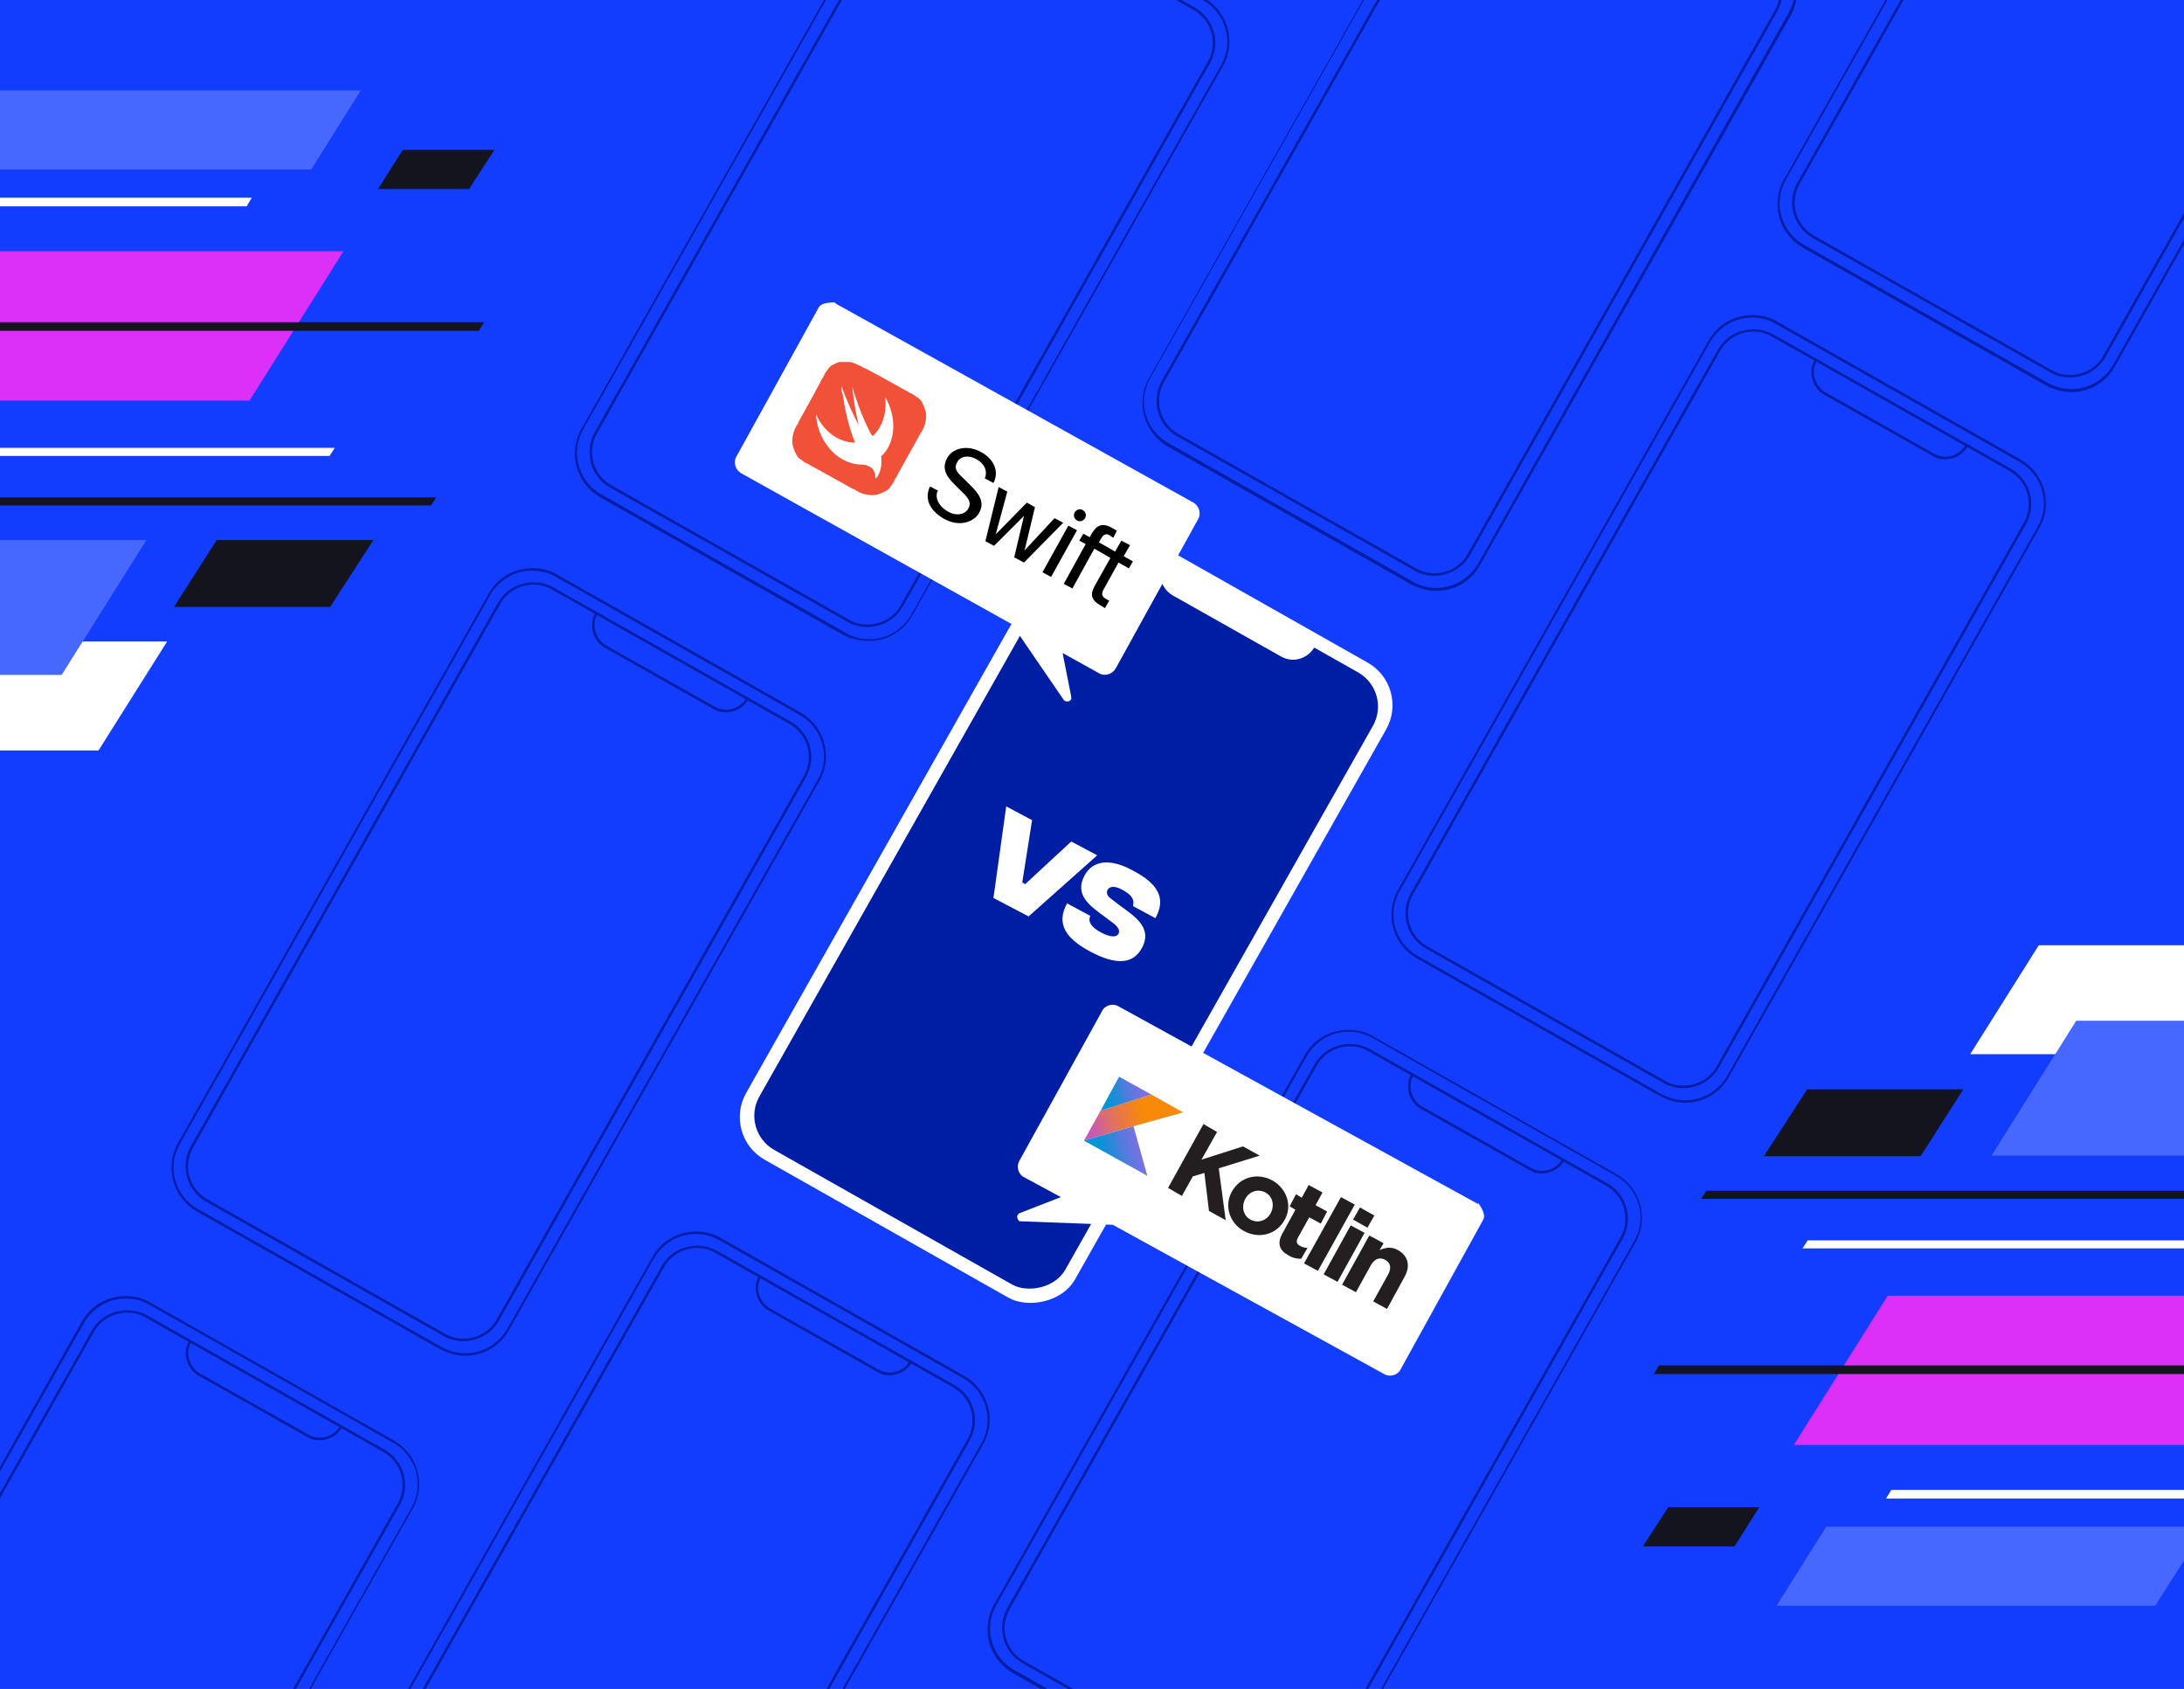 <?xml version="1.0" encoding="UTF-8"?>
<svg xmlns="http://www.w3.org/2000/svg" xmlns:xlink="http://www.w3.org/1999/xlink" id="Warstwa_1" data-name="Warstwa 1" version="1.1" viewBox="0 0 379 293">
  <rect x="0" y="0" width="379" height="293" fill="#333333" stroke="none"/>
  <defs>
    <style>
      .cls-1 {
        fill: #000;
      }

      .cls-1, .cls-2, .cls-3, .cls-4, .cls-5, .cls-6, .cls-7, .cls-8, .cls-9, .cls-10, .cls-11, .cls-12, .cls-13 {
        stroke-width: 0px;
      }

      .cls-2 {
        fill: #001ea4;
      }

      .cls-3 {
        fill: url(#Gradient_bez_nazwy_3-2);
      }

      .cls-4 {
        fill: #dc30f8;
      }

      .cls-5 {
        fill: #4768ff;
      }

      .cls-6 {
        fill: none;
      }

      .cls-7 {
        fill: url(#Gradient_bez_nazwy_3);
      }

      .cls-8 {
        fill: url(#Gradient_bez_nazwy_4);
      }

      .cls-9 {
        fill: #f05138;
      }

      .cls-14 {
        clip-path: url(#clippath);
      }

      .cls-10 {
        fill: #231f20;
      }

      .cls-11 {
        fill: #fff;
      }

      .cls-12 {
        fill: #13141e;
      }

      .cls-13 {
        fill: #123dff;
      }
    </style>
    <clipPath id="clippath">
      <rect class="cls-6" width="379.6" height="293"></rect>
    </clipPath>
    <linearGradient id="Gradient_bez_nazwy_4" data-name="Gradient bez nazwy 4" x1="231.5" y1="87" x2="241.7" y2="97.2" gradientTransform="translate(-57 159.1) rotate(29.1) scale(1 -1)" gradientUnits="userSpaceOnUse">
      <stop offset=".1" stop-color="#c757bc"></stop>
      <stop offset=".2" stop-color="#d0609a"></stop>
      <stop offset=".4" stop-color="#e1725c"></stop>
      <stop offset=".6" stop-color="#ee7e2f"></stop>
      <stop offset=".7" stop-color="#f58613"></stop>
      <stop offset=".8" stop-color="#f88909"></stop>
    </linearGradient>
    <linearGradient id="Gradient_bez_nazwy_3" data-name="Gradient bez nazwy 3" x1="237.4" y1="83.5" x2="242.8" y2="88.8" gradientTransform="translate(-57 159.1) rotate(29.1) scale(1 -1)" gradientUnits="userSpaceOnUse">
      <stop offset="0" stop-color="#0095d5"></stop>
      <stop offset=".3" stop-color="#238ad9"></stop>
      <stop offset=".6" stop-color="#557bde"></stop>
      <stop offset=".9" stop-color="#7472e2"></stop>
      <stop offset="1" stop-color="#806ee3"></stop>
    </linearGradient>
    <linearGradient id="Gradient_bez_nazwy_3-2" data-name="Gradient bez nazwy 3" x1="232.4" y1="94" x2="237.1" y2="98.7" xlink:href="#Gradient_bez_nazwy_3"></linearGradient>
  </defs>
  <g class="cls-14">
    <rect class="cls-6" y="0" width="379" height="293"></rect>
    <path class="cls-13" d="M382-5.8H-6.1v302.4h388.1V-5.8Z"></path>
    <path class="cls-11" d="M16.9,130.2h-58.2l12.1-18.9H29l-11.9,18.9h-.2Z"></path>
    <path class="cls-12" d="M81.4,32.8h-15.8l4.3-6.8h15.9l-4.4,6.8Z"></path>
    <path class="cls-11" d="M42.7,35.8H-41l.9-1.5H43.7l-.9,1.5Z"></path>
    <path class="cls-4" d="M-81.3,69.5H43.3l16.3-25.9h-124.4l-16.5,25.9Z"></path>
    <path class="cls-12" d="M83.1,57.4H-89.2l.9-1.5H84l-.9,1.5Z"></path>
    <path class="cls-5" d="M-11.8,29.4H54l8.6-13.7H-3.1l-8.7,13.7Z"></path>
    <path class="cls-12" d="M57.2,105.3h-27l7.4-11.6h27.2l-7.5,11.6Z"></path>
    <path class="cls-11" d="M57.3,79.1H-18.4l.9-1.4H58.1l-.9,1.4Z"></path>
    <path class="cls-5" d="M-102,117.1H10.7l14.7-23.4h-112.4l-14.9,23.4Z"></path>
    <path class="cls-12" d="M74.8,87.7H-80.9l.9-1.4H75.7l-.9,1.4Z"></path>
    <path class="cls-11" d="M354,164h58.2l-12.1,18.9h-58.2l11.9-18.9h.2Z"></path>
    <path class="cls-12" d="M289.5,261.5h15.8l-4.3,6.8h-15.9l4.4-6.8Z"></path>
    <path class="cls-11" d="M328.2,258.5h83.7l-.9,1.5h-83.7l.9-1.5Z"></path>
    <path class="cls-4" d="M452.2,224.8h-124.6l-16.3,25.9h124.4l16.5-25.9Z"></path>
    <path class="cls-12" d="M287.9,236.9h172.3l-.9,1.5h-172.3l.9-1.5Z"></path>
    <path class="cls-5" d="M382.7,264.9h-65.8l-8.6,13.7h65.7l8.7-13.7Z"></path>
    <path class="cls-12" d="M313.7,189h27l-7.4,11.6h-27.2l7.5-11.6Z"></path>
    <path class="cls-11" d="M313.7,215.2h75.6l-.9,1.4h-75.6l.9-1.4Z"></path>
    <path class="cls-5" d="M472.9,177.1h-112.6l-14.7,23.4h112.4l14.9-23.4Z"></path>
    <path class="cls-12" d="M296.1,206.6h155.7l-.9,1.4h-155.7l.9-1.4Z"></path>
    <rect class="cls-11" x="121.7" y="125.2" width="126.6" height="65.6" rx="8.5" ry="8.5" transform="translate(-43.6 241.3) rotate(-60.5)"></rect>
    <rect class="cls-2" x="124" y="127.5" width="122" height="61" rx="6.8" ry="6.8" transform="translate(-43.6 241.3) rotate(-60.5)"></rect>
    <path class="cls-11" d="M222.3,113.9l-18.8-10.6c-2-1.2-2.8-3.7-1.6-5.8h0l.6-1.1,26.2,14.8-.6,1.1h0c-1.2,2-3.7,2.8-5.8,1.6Z"></path>
    <g>
      <path class="cls-2" d="M219.4,314.8c-.5-.2-1-.4-1.4-.6l-42.2-23.9c-4.2-2.4-5.7-7.7-3.3-11.9l53.9-95.3c1.1-2,3-3.5,5.2-4.1,2.3-.6,4.7-.4,6.7.8l42.2,23.9c4.2,2.4,5.7,7.7,3.3,11.9l-53.9,95.3c-1.1,2-3,3.5-5.2,4.1-1.8.5-3.6.4-5.3-.2ZM218.3,313.7c1.9,1.1,4.2,1.4,6.4.8,2.1-.6,3.9-2,5-3.9l53.9-95.3c2.3-4,.8-9.1-3.2-11.3l-42.2-23.9c-1.9-1.1-4.2-1.4-6.4-.8-2.1.6-3.9,2-5,3.9l-53.9,95.3c-2.3,4-.8,9.1,3.2,11.3l42.2,23.9Z"></path>
      <path class="cls-2" d="M219.8,312.4c-.4-.1-.8-.3-1.1-.5l-41.2-23.3c-3.4-1.9-4.6-6.2-2.7-9.6l53.3-94.3c.9-1.6,2.4-2.8,4.2-3.3,1.8-.5,3.8-.3,5.4.6l41.2,23.3c3.4,1.9,4.6,6.2,2.7,9.6l-53.3,94.3c-.9,1.6-2.4,2.8-4.2,3.3-1.4.4-2.9.4-4.3-.1ZM218.9,311.5c1.5.9,3.3,1.1,5.1.6,1.7-.5,3.1-1.6,3.9-3.1l53.3-94.3c1.8-3.2.7-7.2-2.5-9l-41.2-23.3c-1.5-.9-3.3-1.1-5.1-.6-1.7.5-3.1,1.6-3.9,3.1l-53.3,94.3c-1.8,3.2-.7,7.2,2.5,9l41.2,23.3Z"></path>
      <path class="cls-2" d="M266.1,203.3c-.2,0-.5-.2-.7-.3l-18.8-10.6c-2.1-1.2-2.9-3.9-1.7-6.1l.4.2c-1.1,1.9-.4,4.4,1.5,5.5l18.8,10.6c.9.5,2,.7,3.1.4,1-.3,1.9-1,2.4-1.9l.4.2c-.6,1-1.5,1.8-2.7,2.1-.9.3-1.8.2-2.7,0Z"></path>
    </g>
    <g>
      <path class="cls-2" d="M106.2,349.8c-.5-.2-1-.4-1.4-.6l-42.2-23.9c-4.2-2.4-5.7-7.7-3.3-11.9l53.9-95.3c1.1-2,3-3.5,5.2-4.1,2.3-.6,4.7-.4,6.7.8l42.2,23.9c4.2,2.4,5.7,7.7,3.3,11.9l-53.9,95.3c-1.1,2-3,3.5-5.2,4.1-1.8.5-3.6.4-5.3-.2ZM105,348.8c1.9,1.1,4.2,1.4,6.4.8,2.1-.6,3.9-2,5-3.9l53.9-95.3c2.3-4,.8-9.1-3.2-11.3l-42.2-23.9c-1.9-1.1-4.2-1.4-6.4-.8-2.1.6-3.9,2-5,3.9l-53.9,95.3c-2.3,4-.8,9.1,3.2,11.3l42.2,23.9Z"></path>
      <path class="cls-2" d="M106.5,347.4c-.4-.1-.8-.3-1.1-.5l-41.2-23.3c-3.4-1.9-4.6-6.2-2.7-9.6l53.3-94.3c.9-1.6,2.4-2.8,4.2-3.3,1.8-.5,3.8-.3,5.4.6l41.2,23.3c3.4,1.9,4.6,6.2,2.7,9.6l-53.3,94.3c-.9,1.6-2.4,2.8-4.2,3.3-1.4.4-2.9.4-4.3-.1ZM105.6,346.5c1.5.9,3.3,1.1,5.1.6,1.7-.5,3.1-1.6,3.9-3.1l53.3-94.3c1.8-3.2.7-7.2-2.5-9l-41.2-23.3c-1.5-.9-3.3-1.1-5.1-.6-1.7.5-3.1,1.6-3.9,3.1l-53.3,94.3c-1.8,3.2-.7,7.2,2.5,9l41.2,23.3Z"></path>
      <path class="cls-2" d="M152.9,238.3c-.2,0-.5-.2-.7-.3l-18.8-10.6c-2.1-1.2-2.9-3.9-1.7-6.1l.4.2c-1.1,1.9-.4,4.4,1.5,5.5l18.8,10.6c.9.5,2,.7,3.1.4,1-.3,1.9-1,2.4-1.9l.4.2c-.6,1-1.5,1.8-2.7,2.1-.9.3-1.8.2-2.7,0Z"></path>
    </g>
    <g>
      <path class="cls-2" d="M246.3,102c-.5-.2-1-.4-1.4-.6l-42.2-23.9c-4.2-2.4-5.7-7.7-3.3-11.9l53.9-95.3c1.1-2,3-3.5,5.2-4.1,2.3-.6,4.7-.4,6.7.8l42.2,23.9c4.2,2.4,5.7,7.7,3.3,11.9l-53.9,95.3c-1.1,2-3,3.5-5.2,4.1-1.8.5-3.6.4-5.3-.2ZM245.1,100.9c1.9,1.1,4.2,1.4,6.4.8,2.1-.6,3.9-2,5-3.9L310.3,2.4c2.3-4,.8-9.1-3.2-11.3l-42.2-23.9c-1.9-1.1-4.2-1.4-6.4-.8-2.1.6-3.9,2-5,3.9l-53.9,95.3c-2.3,4-.8,9.1,3.2,11.3l42.2,23.9Z"></path>
      <path class="cls-2" d="M246.6,99.5c-.4-.1-.8-.3-1.1-.5l-41.2-23.3c-3.4-1.9-4.6-6.2-2.7-9.6l53.3-94.3c.9-1.6,2.4-2.8,4.2-3.3,1.8-.5,3.8-.3,5.4.6l41.2,23.3c3.4,1.9,4.6,6.2,2.7,9.6l-53.3,94.3c-.9,1.6-2.4,2.8-4.2,3.3-1.4.4-2.9.4-4.3-.1ZM263.2-31c-1.3-.5-2.7-.5-4-.1-1.7.5-3.1,1.6-3.9,3.1l-53.3,94.3c-1.8,3.2-.7,7.2,2.5,9l41.2,23.3c1.5.9,3.3,1.1,5.1.6,1.7-.5,3.1-1.6,3.9-3.1L308,1.8c1.8-3.2.7-7.2-2.5-9l-41.2-23.3c-.3-.2-.7-.4-1.1-.5Z"></path>
    </g>
    <g>
      <path class="cls-2" d="M77.8,234.7c-.5-.2-1-.4-1.4-.6l-42.2-23.9c-4.2-2.4-5.7-7.7-3.3-11.9l53.9-95.3c1.1-2,3-3.5,5.2-4.1,2.3-.6,4.7-.4,6.7.8l42.2,23.9c4.2,2.4,5.7,7.7,3.3,11.9l-53.9,95.3c-1.1,2-3,3.5-5.2,4.1-1.8.5-3.6.4-5.3-.2ZM76.6,233.7c1.9,1.1,4.2,1.4,6.4.8,2.1-.6,3.9-2,5-3.9l53.9-95.3c2.3-4,.8-9.1-3.2-11.3l-42.2-23.9c-1.9-1.1-4.2-1.4-6.4-.8-2.1.6-3.9,2-5,3.9l-53.9,95.3c-2.3,4-.8,9.1,3.2,11.3l42.2,23.9Z"></path>
      <path class="cls-2" d="M78.1,232.3c-.4-.1-.8-.3-1.1-.5l-41.2-23.3c-3.4-1.9-4.6-6.2-2.7-9.6l53.3-94.3c.9-1.6,2.4-2.8,4.2-3.3,1.8-.5,3.8-.3,5.4.6l41.2,23.3c3.4,1.9,4.6,6.2,2.7,9.6l-53.3,94.3c-.9,1.6-2.4,2.8-4.2,3.3-1.4.4-2.9.4-4.3-.1ZM77.2,231.4c1.5.9,3.3,1.1,5.1.6,1.7-.5,3.1-1.6,3.9-3.1l53.3-94.3c1.8-3.2.7-7.2-2.5-9l-41.2-23.3c-1.5-.9-3.3-1.1-5.1-.6-1.7.5-3.1,1.6-3.9,3.1l-53.3,94.3c-1.8,3.2-.7,7.2,2.5,9l41.2,23.3Z"></path>
      <path class="cls-2" d="M124.5,123.3c-.2,0-.5-.2-.7-.3l-18.8-10.6c-2.1-1.2-2.9-3.9-1.7-6.1l.4.2c-1.1,1.9-.4,4.4,1.5,5.5l18.8,10.6c.9.5,2,.7,3.1.4,1-.3,1.9-1,2.4-1.9l.4.2c-.6,1-1.5,1.8-2.7,2.1-.9.3-1.8.2-2.7,0Z"></path>
    </g>
    <g>
      <path class="cls-2" d="M7.3,361.1c-.5-.2-1-.4-1.4-.6l-42.2-23.9c-4.2-2.4-5.7-7.7-3.3-11.9L14.2,229.3c1.1-2,3-3.5,5.2-4.1,2.3-.6,4.7-.4,6.7.8l42.2,23.9c4.2,2.4,5.7,7.7,3.3,11.9l-53.9,95.3c-1.1,2-3,3.5-5.2,4.1-1.8.5-3.6.4-5.3-.2ZM6.1,360c1.9,1.1,4.2,1.4,6.4.8,2.1-.6,3.9-2,5-3.9l53.9-95.3c2.3-4,.8-9.1-3.2-11.3l-42.2-23.9c-1.9-1.1-4.2-1.4-6.4-.8-2.1.6-3.9,2-5,3.9l-53.9,95.3c-2.3,4-.8,9.1,3.2,11.3l42.2,23.9Z"></path>
      <path class="cls-2" d="M7.6,358.7c-.4-.1-.8-.3-1.1-.5l-41.2-23.3c-3.4-1.9-4.6-6.2-2.7-9.6L15.9,230.9c.9-1.6,2.4-2.8,4.2-3.3,1.8-.5,3.8-.3,5.4.6l41.2,23.3c3.4,1.9,4.6,6.2,2.7,9.6l-53.3,94.3c-.9,1.6-2.4,2.8-4.2,3.3-1.4.4-2.9.4-4.3-.1ZM6.7,357.7c1.5.9,3.3,1.1,5.1.6,1.7-.5,3.1-1.6,3.9-3.1l53.3-94.3c1.8-3.2.7-7.2-2.5-9l-41.2-23.3c-1.5-.9-3.3-1.1-5.1-.6-1.7.5-3.1,1.6-3.9,3.1l-53.3,94.3c-1.8,3.2-.7,7.2,2.5,9l41.2,23.3Z"></path>
      <path class="cls-2" d="M54,249.6c-.2,0-.5-.2-.7-.3l-18.8-10.6c-2.1-1.2-2.9-3.9-1.7-6.1l.4.2c-1.1,1.9-.4,4.4,1.5,5.5l18.8,10.6c.9.5,2,.7,3.1.4,1-.3,1.9-1,2.4-1.9l.4.2c-.6,1-1.5,1.8-2.7,2.1-.9.3-1.8.2-2.7,0Z"></path>
    </g>
    <g>
      <path class="cls-2" d="M289.5,190.8c-.5-.2-1-.4-1.4-.6l-42.2-23.9c-4.2-2.4-5.7-7.7-3.3-11.9l53.9-95.3c1.1-2,3-3.5,5.2-4.1,2.3-.6,4.7-.4,6.7.8l42.2,23.9c4.2,2.4,5.7,7.7,3.3,11.9l-53.9,95.3c-1.1,2-3,3.5-5.2,4.1-1.8.5-3.6.4-5.3-.2ZM288.3,189.8c1.9,1.1,4.2,1.4,6.4.8,2.1-.6,3.9-2,5-3.9l53.9-95.3c2.3-4,.8-9.1-3.2-11.3l-42.2-23.9c-1.9-1.1-4.2-1.4-6.4-.8-2.1.6-3.9,2-5,3.9l-53.9,95.3c-2.3,4-.8,9.1,3.2,11.3l42.2,23.9Z"></path>
      <path class="cls-2" d="M289.8,188.4c-.4-.1-.8-.3-1.1-.5l-41.2-23.3c-3.4-1.9-4.6-6.2-2.7-9.6l53.3-94.3c.9-1.6,2.4-2.8,4.2-3.3,1.8-.5,3.8-.3,5.4.6l41.2,23.3c3.4,1.9,4.6,6.2,2.7,9.6l-53.3,94.3c-.9,1.6-2.4,2.8-4.2,3.3-1.4.4-2.9.4-4.3-.1ZM288.9,187.5c1.5.9,3.3,1.1,5.1.6,1.7-.5,3.1-1.6,3.9-3.1l53.3-94.3c1.8-3.2.7-7.2-2.5-9l-41.2-23.3c-1.5-.9-3.3-1.1-5.1-.6-1.7.5-3.1,1.6-3.9,3.1l-53.3,94.3c-1.8,3.2-.7,7.2,2.5,9l41.2,23.3Z"></path>
      <path class="cls-2" d="M336.1,79.4c-.2,0-.5-.2-.7-.3l-18.8-10.6c-2.1-1.2-2.9-3.9-1.7-6.1l.4.2c-1.1,1.9-.4,4.4,1.5,5.5l18.8,10.6c.9.5,2,.7,3.1.4,1-.3,1.9-1,2.4-1.9l.4.2c-.6,1-1.5,1.8-2.7,2.1-.9.3-1.8.2-2.7,0Z"></path>
    </g>
    <g>
      <path class="cls-2" d="M356.5,67.5c-.5-.2-1-.4-1.4-.6l-42.2-23.9c-4.2-2.4-5.7-7.7-3.3-11.9l53.9-95.3c1.1-2,3-3.5,5.2-4.1,2.3-.6,4.7-.4,6.7.8l42.2,23.9c4.2,2.4,5.7,7.7,3.3,11.9l-53.9,95.3c-1.1,2-3,3.5-5.2,4.1-1.8.5-3.6.4-5.3-.2ZM355.3,66.4c1.9,1.1,4.2,1.4,6.4.8,2.1-.6,3.9-2,5-3.9l53.9-95.3c2.3-4,.8-9.1-3.2-11.3l-42.2-23.9c-1.9-1.1-4.2-1.4-6.4-.8-2.1.6-3.9,2-5,3.9l-53.9,95.3c-2.3,4-.8,9.1,3.2,11.3l42.2,23.9Z"></path>
      <path class="cls-2" d="M356.9,65.1c-.4-.1-.8-.3-1.1-.5l-41.2-23.3c-3.4-1.9-4.6-6.2-2.7-9.6l53.3-94.3c.9-1.6,2.4-2.8,4.2-3.3,1.8-.5,3.8-.3,5.4.6l41.2,23.3c3.4,1.9,4.6,6.2,2.7,9.6l-53.3,94.3c-.9,1.6-2.4,2.8-4.2,3.3-1.4.4-2.9.4-4.3-.1ZM356,64.2c1.5.9,3.3,1.1,5.1.6,1.7-.5,3.1-1.6,3.9-3.1l53.3-94.3c1.8-3.2.7-7.2-2.5-9l-41.2-23.3c-1.5-.9-3.3-1.1-5.1-.6-1.7.5-3.1,1.6-3.9,3.1l-53.3,94.3c-1.8,3.2-.7,7.2,2.5,9l41.2,23.3Z"></path>
    </g>
    <g>
      <path class="cls-2" d="M147.8,110.8c-.5-.2-1-.4-1.4-.6l-42.2-23.9c-4.2-2.4-5.7-7.7-3.3-11.9l53.9-95.3c1.1-2,3-3.5,5.2-4.1,2.3-.6,4.7-.4,6.7.8L208.9-.4c4.2,2.4,5.7,7.7,3.3,11.9l-53.9,95.3c-1.1,2-3,3.5-5.2,4.1-1.8.5-3.6.4-5.3-.2ZM146.7,109.8c1.9,1.1,4.2,1.4,6.4.8,2.1-.6,3.9-2,5-3.9L211.9,11.3c2.3-4,.8-9.1-3.2-11.3l-42.2-23.9c-1.9-1.1-4.2-1.4-6.4-.8-2.1.6-3.9,2-5,3.9l-53.9,95.3c-2.3,4-.8,9.1,3.2,11.3l42.2,23.9Z"></path>
      <path class="cls-2" d="M148.2,108.4c-.4-.1-.8-.3-1.1-.5l-41.2-23.3c-3.4-1.9-4.6-6.2-2.7-9.6l53.3-94.3c.9-1.6,2.4-2.8,4.2-3.3,1.8-.5,3.8-.3,5.4.6L207.3,1.3c3.4,1.9,4.6,6.2,2.7,9.6l-53.3,94.3c-.9,1.6-2.4,2.8-4.2,3.3-1.4.4-2.9.4-4.3-.1ZM147.3,107.5c1.5.9,3.3,1.1,5.1.6,1.7-.5,3.1-1.6,3.9-3.1L209.6,10.7c1.8-3.2.7-7.2-2.5-9l-41.2-23.3c-1.5-.9-3.3-1.1-5.1-.6-1.7.5-3.1,1.6-3.9,3.1l-53.3,94.3c-1.8,3.2-.7,7.2,2.5,9l41.2,23.3Z"></path>
    </g>
    <g>
      <path class="cls-11" d="M144.9,52.6l62.2,34.6c1,.6,1.4,1.9.8,2.9l-14.3,25.9c-.6,1-1.9,1.4-2.9.8l-6.3-3.5,1.5,7.6c0,.1,0,.3,0,.4-.2.4-.7.5-1.1.3-.1,0-.2-.2-.3-.3l-8.9-13-47-26.2c-1-.6-1.4-1.9-.8-2.9l14.3-25.9c.6-1,2.9-.8,2.9-.8Z"></path>
      <g>
        <g>
          <path class="cls-9" d="M159.7,75.3c0-.2.2-.3.3-.5.2-.4.4-.8.5-1.2.1-.4.2-.8.2-1.3,0-.4,0-.9-.2-1.3-.1-.4-.3-.8-.5-1.2-.2-.4-.5-.7-.9-.9-.3-.3-.7-.5-1.1-.7-.2,0-.3-.2-.5-.3-.2-.1-.4-.2-.6-.3l-4.5-2.5-1.9-1c-.2-.1-.4-.2-.6-.3-.2,0-.3-.2-.5-.3,0,0-.2,0-.3-.1-.3-.1-.6-.3-.9-.4-.3-.1-.6-.2-.9-.2-.1,0-.2,0-.3,0-.3,0-.6,0-1,0-.1,0-.2,0-.3,0-.4.1-.8.3-1.2.5-.4.2-.7.5-.9.9-.3.3-.5.7-.7,1.1,0,.2-.2.3-.3.5-.1.2-.2.4-.3.6l-1.5,2.8-2,3.6c-.1.2-.2.4-.3.6,0,.2-.2.3-.3.5-.2.4-.4.8-.5,1.2-.1.4-.2.8-.2,1.3,0,.4,0,.9.2,1.3.1.4.3.8.5,1.2.2.4.5.7.9.9.3.3.7.5,1.1.7.2,0,.3.2.5.3.2.1.4.2.6.3l6.3,3.5c.2.1.4.2.6.3.2,0,.3.2.5.3.4.2.8.4,1.2.5.4.1.8.2,1.3.2.4,0,.9,0,1.3-.2.4-.1.8-.3,1.2-.5.4-.2.7-.5.9-.9.3-.3.5-.7.7-1.1,0-.2.2-.3.3-.5.1-.2.2-.4.3-.6l3.5-6.3c.1-.2.2-.4.3-.6Z"></path>
          <path class="cls-11" d="M153,79.1s0,0,0,0c0,0,.1-.1.2-.2,2.3-2.4,2.4-6.7.4-10,.3,2.4-.3,4.8-1.8,6.4-.1.1-.3.3-.4.4,0,0,0-.2-.2-.3,0,0-1.9-3.4-3.3-8.3,0-.1.3,3.4,1.1,6.6-.6-1-2.2-4.4-3-6.8,0,.5,0,.9.2,1.4.4,2.5,1,5.7,2.2,8.5-2,0-4.2-1-5.8-3.2-.4-.5-.7-1.1-1-1.7.1,1.9.8,4,2.1,5.6,1.5,2,3.6,3,5.5,3.1h0s0,0,0,0c0,0,.2,0,.2,0,.9,0,2.6.4,2.5,2.3,0,.5,1.4-1.2,1-3.8Z"></path>
        </g>
        <g>
          <path class="cls-1" d="M162.7,85.2c-.5,1.2.2,2.6,1.7,3.5s3,.6,3.6-.4.2-1.8-1.1-3l-1.2-1.2c-1.8-1.7-2.2-3.1-1.3-4.7s3.4-2.3,5.8-1,3.2,3.5,2.2,5.4l-1.5-.8c.5-1.2,0-2.5-1.4-3.3s-2.8-.6-3.4.5-.1,1.7,1.2,2.9l1,1c2,1.9,2.5,3.3,1.6,4.9s-3.5,2.5-6.1,1-3.4-3.6-2.4-5.6l1.5.8h0Z"></path>
          <path class="cls-1" d="M177.5,97.5l-1.5-.8,1.7-7.2h0s-5.2,5.2-5.2,5.2l-1.5-.8,2.3-9.4,1.5.8-2,7.4h0s5.4-5.5,5.4-5.5l1.4.8-1.8,7.5h0s5.2-5.6,5.2-5.6l1.5.8-6.8,6.9Z"></path>
          <path class="cls-1" d="M186.5,88.9c.3-.5.9-.7,1.4-.4s.7.9.4,1.4-.9.7-1.4.4-.7-.9-.4-1.4ZM185.4,91.2l1.5.8-4.5,8.1-1.5-.8,4.5-8.1Z"></path>
          <path class="cls-1" d="M195.9,98.6l.7-1.2-1.6-.9,1.1-1.9-1.5-.8-1.1,1.9-1.2-.7-1.6-.9.4-.7c.4-.7.9-.9,1.5-.5s.4.3.6.4l.6-1.2c-.2-.2-.5-.3-.8-.5-1.6-.9-2.6-.6-3.5.9l-.4.7-1.1-.6-.7,1.2,1.1.6-3.8,6.9,1.5.8,3.8-6.9,1.6.9,1.2.7-2.7,4.8c-.9,1.6-.6,2.5.9,3.4s.7.4.9.4l.7-1.2c-.1,0-.4-.2-.6-.3-.7-.4-.8-.9-.4-1.6l2.6-4.7,1.6.9Z"></path>
        </g>
      </g>
    </g>
    <g>
      <path class="cls-11" d="M256.5,208.9l-62.4-34.3c-1-.6-2.4-.2-2.9.9l-14.3,25.9c-.6,1-.2,2.4.9,2.9l6.3,3.4-7.2,2.8c-.1,0-.2.2-.3.3-.2.4,0,.8.3,1.1.1,0,.3,0,.4,0l15.8.6,47.1,25.9c1,.6,2.4.2,2.9-.9l14.3-25.9c.6-1-.9-2.9-.9-2.9Z"></path>
      <g>
        <g>
          <path class="cls-10" d="M208.8,195l2.4,1.4-2.7,4.8,7.2-2.3,2.9,1.6-7.1,2.2,1.2,9-2.9-1.6-.8-6.6-2,.6-1.9,3.4-2.4-1.4,6.1-11h0Z"></path>
          <path class="cls-10" d="M213.8,206.7h0c1.4-2.5,4.4-3.3,7-1.9,2.6,1.5,3.5,4.5,2.1,6.9h0c-1.4,2.5-4.4,3.3-7,1.9s-3.5-4.5-2.1-6.9h0ZM220.5,210.5h0c.7-1.3.4-2.9-.9-3.6s-2.8-.2-3.5,1.1h0c-.7,1.3-.4,2.9.9,3.6s2.8.2,3.5-1.1h0Z"></path>
          <path class="cls-10" d="M222.6,213.9l2.2-4-1-.6,1.1-2.1,1,.6,1.2-2.2,2.4,1.3-1.2,2.2,2,1.1-1.1,2.1-2-1.1-2,3.6c-.3.6-.2,1,.3,1.3s.9.4,1.4.4l-1.1,1.9c-.7,0-1.4-.1-2.2-.6-1.5-.8-2.1-2-1-3.9h0Z"></path>
          <path class="cls-10" d="M232.7,207.7l2.4,1.3-6.4,11.5-2.4-1.3,6.4-11.5h0Z"></path>
          <path class="cls-10" d="M236,209.5l2.5,1.4-1.2,2.1-2.5-1.4,1.2-2.1h0ZM234.4,212.6l2.4,1.3-4.7,8.5-2.4-1.3s4.7-8.5,4.7-8.5Z"></path>
          <path class="cls-10" d="M237.7,214.4l2.4,1.3-.7,1.2c.9-.4,2-.7,3.2,0,1.8,1,2.2,2.8,1.1,4.7l-3,5.5-2.4-1.3,2.6-4.7c.6-1.1.4-2-.5-2.5s-1.8-.3-2.5.9l-2.6,4.7-2.4-1.3,4.7-8.5h0Z"></path>
        </g>
        <polygon class="cls-8" points="199.8 189.9 191 192.7 188.1 197.9 196.7 195.4 205.3 193 199.8 189.9"></polygon>
        <polygon class="cls-7" points="188.1 197.9 196.7 195.4 199.1 204 188.1 197.9"></polygon>
        <polygon class="cls-3" points="194.2 186.8 199.8 189.9 191 192.7 194.2 186.8"></polygon>
      </g>
    </g>
    <g>
      <path class="cls-11" d="M174.6,139.9l4.5,2.4-1.7,10.8.5.3,8-7.4,4.5,2.4-11.9,10.6-6.1-3.2,2.2-15.8Z"></path>
      <path class="cls-11" d="M185.3,156.8l3.9,2.1c-.4.9,0,1.9,1.9,2.9,1.7.9,2.7.8,3,.2.2-.4.2-1-1-1.9l-1.6-1.2c-2.3-1.7-5.1-3.6-3.3-7,1.4-2.6,4.4-3.1,8.5-.8,3.8,2,5.9,4.5,3.8,8.2l-3.9-2.1c.3-1-.1-1.9-1.8-2.8-1.4-.8-2.3-.6-2.6,0-.2.4-.2,1,.7,1.6l1.3,1c2.4,1.8,5.9,3.8,4,7.4-1.5,2.9-4.5,3.1-9,.7-4.5-2.4-5.9-5-4-8.4Z"></path>
    </g>
  </g>
</svg>
